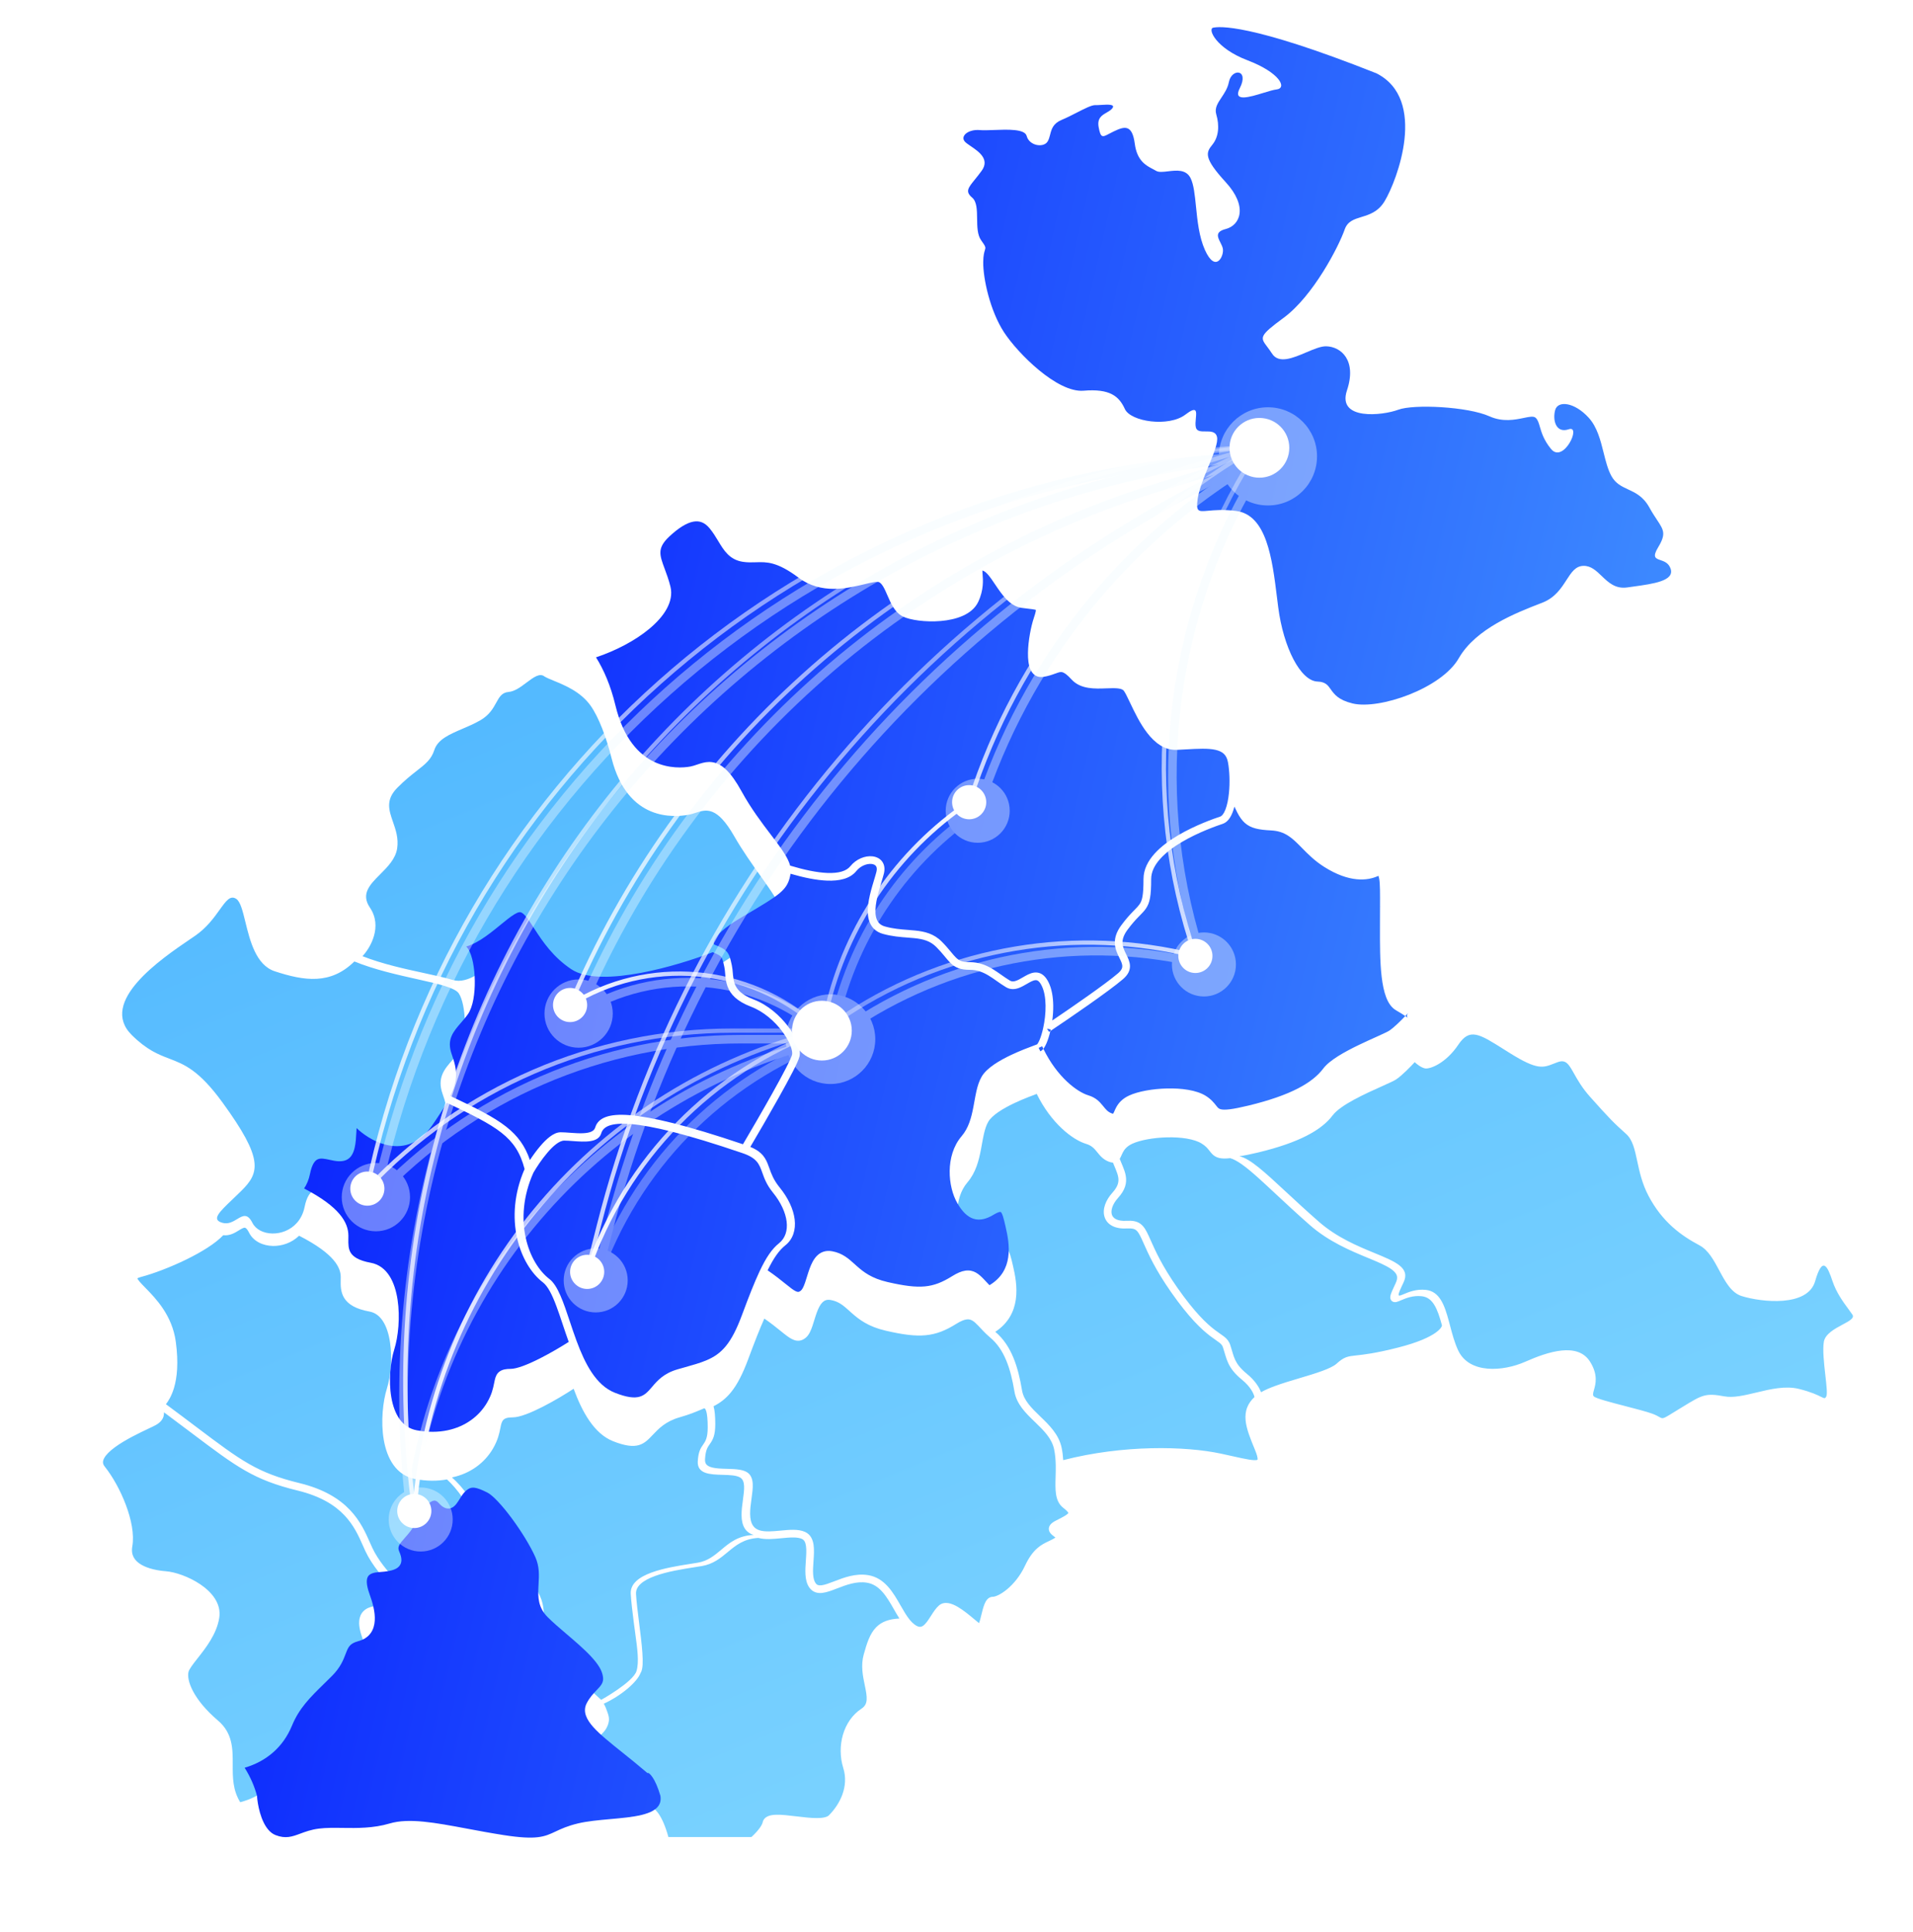 <svg width="743" height="750" viewBox="0 0 743 750" fill="none" xmlns="http://www.w3.org/2000/svg">
<g filter="url(#filter0_d_333_64961)">
<path fill-rule="evenodd" clip-rule="evenodd" d="M123.673 328.393C128.676 335.755 123.833 344.036 120.786 347.256C128.575 350.323 137.454 352.243 144.931 353.859L144.931 353.859L144.96 353.865C148.901 354.718 153.203 355.664 155.908 356.49C161.689 358.256 168.637 352.381 174.302 347.59C177.595 344.806 180.455 342.388 182.4 342.05C184.816 341.63 186.63 344.801 189.123 349.161C192.093 354.353 196.027 361.231 203.088 365.732C213.48 372.357 241.387 364.199 254.537 359.291C252.613 358.218 253.829 353.329 266.145 346.336C281.541 337.595 284.621 335.405 283.442 329.922C282.959 326.763 279.55 321.973 275.321 316.03L275.321 316.03L275.321 316.03L275.32 316.029L275.32 316.029C272.097 311.5 268.397 306.301 265.153 300.643C258.429 288.919 254.306 290.252 250.112 291.609C249.204 291.903 248.293 292.198 247.351 292.362C242.059 293.282 223.776 295.195 217.522 270.351C215.512 262.367 212.558 254.44 209.362 249.962C205.542 244.609 199.48 242.117 195.189 240.352C193.69 239.736 192.407 239.209 191.511 238.679C189.655 237.158 187.215 238.989 184.513 241.017C182.311 242.67 179.934 244.454 177.558 244.66C174.899 244.891 173.94 246.633 172.729 248.834C171.529 251.013 170.083 253.642 166.492 255.702C164.248 256.99 161.864 258.01 159.587 258.985L159.586 258.986C154.541 261.146 150.017 263.083 148.691 267.204C147.514 270.863 145.256 272.627 141.918 275.237C139.8 276.893 137.246 278.889 134.257 281.926C129.672 286.585 131.062 290.591 132.63 295.111C133.694 298.179 134.841 301.484 134.257 305.39C133.649 309.463 130.56 312.555 127.66 315.459C123.68 319.442 120.055 323.071 123.673 328.393ZM468.617 423.478C484.555 419.633 493.248 414.827 497.595 409.06C500.69 404.952 510.4 400.601 516.779 397.743C519.358 396.587 521.392 395.676 522.226 395.122C524.544 393.584 528.022 389.996 529.471 388.394C530.115 389.035 531.789 390.412 533.334 390.797C535.266 391.277 541.545 388.874 546.374 381.665C550.801 375.058 554.416 377.333 563.914 383.309C564.779 383.853 565.692 384.428 566.659 385.03C577.051 391.493 579.291 390.616 583.471 388.98L583.473 388.98L583.476 388.978L583.483 388.976C583.962 388.788 584.466 388.591 585.012 388.394C588.197 387.241 589.299 389.198 591.335 392.814C592.696 395.229 594.474 398.386 597.569 401.851C605.296 410.501 606.745 411.943 611.575 416.269C614.119 418.547 614.921 422.292 615.886 426.801C616.754 430.853 617.754 435.522 620.268 440.299C625.581 450.391 632.825 455.678 640.07 459.523C643.496 461.341 645.625 465.308 647.736 469.24C650.089 473.622 652.417 477.961 656.491 479.227C664.218 481.63 682.088 483.553 684.986 473.46C687.884 463.367 689.816 467.693 691.747 473.46C693.245 477.931 695.904 481.536 697.923 484.274L697.924 484.275C698.509 485.068 699.041 485.788 699.475 486.436C700.37 487.773 698.257 488.903 695.636 490.304C692.601 491.927 688.885 493.915 688.367 497.009C687.846 500.118 688.448 505.459 688.962 510.025C689.402 513.931 689.778 517.27 689.333 518.156C688.85 519.117 688.608 518.997 687.28 518.336C685.952 517.675 683.537 516.474 678.707 515.272C673.445 513.963 667.609 515.364 662.138 516.678C657.565 517.776 653.247 518.812 649.729 518.156C642.441 516.796 641.168 517.574 633.753 522.102C633.306 522.375 632.837 522.661 632.343 522.962C631.383 523.545 630.571 524.047 629.878 524.475C627.076 526.204 626.22 526.732 625.468 526.614C625.137 526.561 624.827 526.384 624.379 526.129L624.379 526.128C623.814 525.806 623.032 525.36 621.717 524.884C619.501 524.082 615.436 523.029 611.344 521.97L611.344 521.97C605.628 520.49 599.862 518.996 599.018 518.156C598.525 517.666 598.758 516.843 599.091 515.668C599.736 513.385 600.757 509.775 597.569 504.699C592.739 497.01 581.148 500.854 572.455 504.699C563.761 508.544 550.721 509.505 546.374 500.374C544.967 497.418 544.066 494.009 543.196 490.717C543.03 490.085 542.864 489.458 542.696 488.839C541.035 482.719 539.157 477.415 533.817 476.824C530.061 476.409 527.026 477.699 525.18 478.483C522.754 479.514 522.381 479.672 525.124 473.941C527.836 468.274 522.173 465.94 513.864 462.516C507.375 459.842 499.271 456.503 492.282 450.391C487.35 446.078 483.1 442.133 479.399 438.697C471.14 431.03 465.619 425.905 461.372 424.913C463.144 424.694 465.477 424.235 468.617 423.478ZM467.436 538.953L467.399 538.861L467.328 538.689C465.658 534.633 464.112 530.879 463.79 527.506C463.623 525.751 463.776 524.036 464.434 522.386C465.006 520.951 465.932 519.637 467.24 518.42C466.951 517.161 465.821 514.523 462.409 511.73C459.538 509.381 458.017 507.348 457.038 505.249C456.558 504.22 456.224 503.209 455.922 502.209C455.824 501.885 455.732 501.569 455.639 501.252C455.438 500.564 455.238 499.879 454.988 499.131C454.734 498.366 454.362 497.906 453.623 497.322C453.244 497.022 452.798 496.712 452.222 496.312L452.123 496.244C451.512 495.82 450.794 495.318 449.973 494.691C446.663 492.159 441.845 487.694 434.826 477.664C428.717 468.937 425.999 462.826 424.219 458.824L424.219 458.824L424.219 458.823L424.218 458.823C423.947 458.212 423.697 457.65 423.46 457.135C422.545 455.147 421.944 454.163 421.24 453.617C420.627 453.142 419.729 452.856 417.763 452.972C413.214 453.24 409.964 451.626 408.988 448.446C408.08 445.489 409.444 441.975 412.076 439.064C413.211 437.809 413.825 436.744 414.133 435.811C414.436 434.892 414.468 434.021 414.318 433.104C414.163 432.159 413.817 431.169 413.345 430.011C413.201 429.657 413.042 429.281 412.876 428.886L412.875 428.885L412.874 428.882C412.675 428.411 412.466 427.915 412.259 427.403C411.74 427.384 411.213 427.25 410.699 427.058C408.47 426.222 407.243 424.702 406.24 423.459L406.239 423.459C406.149 423.347 406.06 423.237 405.973 423.13C404.918 421.841 403.911 420.754 401.857 420.137C396.573 418.552 388.261 412.14 382.661 400.727L382.657 400.728C380.72 401.449 377.421 402.676 374.001 404.291C371.805 405.328 369.617 406.5 367.784 407.758C365.924 409.033 364.556 410.31 363.853 411.516C363.096 412.814 362.578 414.413 362.148 416.282C361.861 417.532 361.629 418.823 361.384 420.185C361.259 420.884 361.13 421.602 360.988 422.342C360.177 426.588 359.007 431.278 355.753 435.074C353.064 438.212 351.888 442.432 351.83 446.664C351.771 450.904 352.838 454.974 354.42 457.686C356.098 460.564 357.596 461.908 358.99 462.357C360.323 462.787 361.965 462.523 364.282 461.132C365.556 460.368 366.714 459.811 367.768 459.63C368.941 459.428 370.025 459.693 370.881 460.549C371.615 461.283 372.058 462.342 372.402 463.424C372.758 464.542 373.083 465.942 373.451 467.537C374.195 470.76 375.256 475.678 374.528 480.635C373.86 485.188 371.684 489.754 366.566 493.102C372.918 498.44 375.452 506.843 376.944 515.795C377.593 519.691 380.519 522.581 384.018 525.954L384.153 526.084C387.467 529.277 391.235 532.908 392.323 538.079C392.671 539.729 392.857 541.354 392.951 542.924C416.287 536.913 440.452 537.452 454.231 540.405C455.814 540.745 457.275 541.071 458.61 541.369L458.626 541.373L458.636 541.375L458.638 541.375C461.261 541.962 463.362 542.431 465.022 542.699C466.744 542.977 467.726 542.988 468.234 542.849C468.337 542.82 468.39 542.794 468.412 542.78C468.423 542.75 468.445 542.674 468.449 542.522C468.465 541.917 468.204 540.818 467.436 538.953ZM468.408 542.79C468.407 542.792 468.406 542.794 468.405 542.795L468.406 542.793L468.408 542.79ZM468.421 542.774C468.424 542.771 468.426 542.769 468.426 542.769C468.427 542.769 468.425 542.77 468.421 542.774ZM233.558 533.088C235.834 530.686 238.499 527.873 243.914 526.314C247.973 525.145 250 524.284 252.577 523.189C252.852 523.073 253.133 522.953 253.423 522.831C253.428 522.828 253.433 522.826 253.438 522.824C253.925 522.635 254.87 523.842 254.87 530.201C254.87 534.344 253.972 535.635 253.036 536.98C252.157 538.244 251.246 539.555 251.012 543.319C250.7 548.353 255.846 548.497 260.691 548.633C263.328 548.707 265.876 548.779 267.406 549.635C269.577 550.851 269.093 554.378 268.55 558.329C268.008 562.274 267.408 566.642 269.335 569.555C270.167 570.813 271.335 571.55 272.71 571.958C266.679 572.237 263.358 575.016 260.187 577.67L260.054 577.781C257.441 579.967 254.906 582.088 251.012 582.742C250.237 582.872 249.388 583.006 248.486 583.148L248.476 583.15L248.465 583.152L248.46 583.152L248.229 583.189C239.02 584.643 224.54 586.929 224.975 594.82C225.139 597.799 225.639 601.794 226.151 605.882L226.151 605.882L226.151 605.883C226.338 607.371 226.537 608.816 226.729 610.211L226.729 610.212L226.729 610.212C227.559 616.231 228.259 621.307 227.221 624.79C225.941 629.081 213.5 636 213.5 636C213.5 636 203.495 626.84 201.111 624.79C198.727 622.741 195.913 619.951 194.116 618.141C190.654 614.652 190.869 610.867 191.106 606.704C191.297 603.33 191.503 599.707 189.776 595.791C185.919 587.046 175.793 572.956 170.972 570.527C168.804 569.435 167.124 568.735 165.668 568.561C166.439 561.159 159.237 552.859 155.54 549.635C162.713 548.143 168.252 543.944 171.454 538.46C173.416 535.1 173.941 532.463 174.328 530.517C174.893 527.681 175.165 526.314 179.169 526.314C184.569 526.314 197.17 518.909 202.795 515.207C206.072 524.102 210.698 532.63 218.097 535.567C227.627 539.35 230.159 536.676 233.558 533.088ZM419.789 420.063C422.755 418.694 427.987 417.715 433.348 417.593C438.751 417.47 443.842 418.23 446.684 419.979C448.336 420.996 449.012 421.865 449.717 422.769C450.03 423.17 450.348 423.578 450.759 424.01C451.437 424.72 452.266 425.305 453.514 425.602C454.63 425.867 456.005 425.884 457.792 425.679C459.048 426.023 460.54 426.81 462.358 428.097C464.28 429.457 466.466 431.304 469.008 433.592C470.908 435.302 473.019 437.272 475.354 439.451L475.355 439.451L475.359 439.455L475.359 439.455L475.36 439.456C479.187 443.026 483.612 447.154 488.682 451.611C496.066 458.101 504.638 461.648 511.298 464.404C512.228 464.789 513.122 465.158 513.969 465.519C517.524 467.029 520.084 468.296 521.499 469.704C522.167 470.368 522.499 470.991 522.603 471.618C522.708 472.251 522.61 473.072 522.081 474.183C521.46 475.489 520.981 476.525 520.644 477.33C520.325 478.092 520.071 478.787 519.995 479.35C519.959 479.619 519.926 480.093 520.152 480.571C520.439 481.18 520.983 481.481 521.486 481.559C521.892 481.623 522.262 481.545 522.484 481.488C522.734 481.424 522.99 481.331 523.226 481.238C523.497 481.132 523.791 481.007 524.108 480.873C526.02 480.062 528.758 478.902 532.198 479.284C534.373 479.526 535.868 480.694 537.077 482.651C538.329 484.677 539.193 487.425 540.049 490.595L540.049 490.597C540.05 490.621 540.061 490.842 539.792 491.292C539.478 491.817 538.836 492.551 537.632 493.414C535.221 495.144 530.784 497.238 523.059 499.202C514.176 501.461 509.643 501.951 506.854 502.252L506.695 502.269C505.157 502.435 503.928 502.568 502.772 503.007C501.535 503.478 500.475 504.255 499.095 505.497C498.109 506.385 496.206 507.314 493.565 508.285C490.977 509.237 487.898 510.155 484.713 511.104L484.684 511.113L484.684 511.113C481.428 512.084 478.066 513.086 475.139 514.164C473.169 514.89 471.311 515.679 469.781 516.561C469.031 514.552 467.385 511.953 464.295 509.424C461.705 507.305 460.495 505.613 459.737 503.988C459.347 503.154 459.061 502.304 458.773 501.349C458.691 501.076 458.607 500.789 458.52 500.492L458.516 500.478L458.516 500.477C458.308 499.765 458.081 498.99 457.814 498.188C457.324 496.719 456.517 495.813 455.471 494.985C455.015 494.624 454.494 494.263 453.949 493.885L453.948 493.884L453.948 493.884L453.82 493.796C453.215 493.376 452.545 492.907 451.782 492.324C448.762 490.014 444.147 485.789 437.265 475.956C431.326 467.47 428.709 461.588 426.937 457.607L426.937 457.606C426.663 456.989 426.408 456.418 426.165 455.89C425.28 453.967 424.423 452.314 423.063 451.261C421.613 450.138 419.842 449.865 417.588 449.998C413.697 450.226 412.231 448.861 411.835 447.571C411.371 446.059 411.979 443.614 414.285 441.063C415.62 439.586 416.492 438.169 416.962 436.743C417.436 435.303 417.473 433.94 417.257 432.622C417.046 431.333 416.592 430.088 416.103 428.887C415.931 428.463 415.756 428.05 415.582 427.638L415.582 427.637C415.349 427.085 415.116 426.534 414.887 425.955C415.082 425.652 415.227 425.348 415.342 425.1C415.435 424.899 415.517 424.711 415.597 424.528L415.599 424.524L415.599 424.523C415.766 424.143 415.923 423.783 416.146 423.369C416.737 422.272 417.678 421.037 419.789 420.063ZM521.702 478.611C521.702 478.611 521.707 478.61 521.717 478.609C521.706 478.611 521.702 478.612 521.702 478.611ZM522.948 479.745C522.947 479.767 522.944 479.77 522.947 479.748L522.948 479.745ZM249.972 584.465L249.969 584.465L249.964 584.466L249.962 584.466L249.957 584.467L249.951 584.468L249.944 584.469C245.176 585.217 239.174 586.164 234.42 587.9C232.041 588.769 230.102 589.792 228.804 590.989C227.546 592.151 226.943 593.416 227.025 594.908C227.191 597.89 227.698 601.913 228.227 606.111L228.231 606.143C228.738 610.162 229.263 614.327 229.496 617.735C229.613 619.442 229.659 621.005 229.586 622.29C229.549 622.933 229.48 623.538 229.364 624.074C229.252 624.593 229.075 625.145 228.763 625.612C227.5 629 221.487 634.279 214.5 637.5C215.075 638.389 215.553 639.74 215.901 640.722L215.944 640.842L216 641C216.714 643 216.672 644.273 216 646C215.414 647.505 214.62 648.333 213.647 649.347L213.5 649.5C213.412 649.593 213.32 649.688 213.225 649.787C212.022 651.039 210.372 652.755 209.5 654.5C208.817 655.866 209.554 658.26 212 661C213.47 662.646 215.733 664.28 218.358 666.175C219.991 667.355 221.765 668.635 223.575 670.083L223.582 670.089L223.583 670.089L223.583 670.09C226.384 672.33 229.467 674.796 232.663 677.525C233.176 677.673 233.661 677.964 234.092 678.311C234.716 678.815 235.363 679.544 236.009 680.529C237.198 682.337 238.458 685.115 239.599 689.253H271.857C273.105 688.109 274.119 687.005 274.862 686.025C275.715 684.9 276.112 684.065 276.208 683.586C276.455 682.352 277.315 681.593 278.277 681.179C279.184 680.788 280.285 680.647 281.391 680.611C283.589 680.541 286.41 680.882 289.173 681.216L289.173 681.216H289.173H289.174L289.269 681.227C292.109 681.571 294.928 681.909 297.31 681.899C298.496 681.894 299.509 681.802 300.32 681.606C301.14 681.408 301.644 681.13 301.936 680.838C306.205 676.569 309.775 669.673 307.526 662.473C304.89 654.038 307.456 644.103 314.585 639.43C315.974 638.519 316.485 637.415 316.596 636.002C316.717 634.445 316.346 632.601 315.867 630.298L315.842 630.176C315.141 626.805 314.279 622.664 315.456 618.428C316.676 614.033 317.849 610.279 320.324 607.784C322.428 605.662 325.288 604.602 329.326 604.418C328.591 603.276 327.902 602.071 327.228 600.894L327.19 600.827C325.764 598.335 324.389 595.944 322.691 594.049C321.024 592.188 319.119 590.892 316.659 590.503C312.643 589.869 308.766 591.33 305.102 592.742L304.969 592.793C303.077 593.523 301.129 594.274 299.41 594.47C298.499 594.574 297.553 594.538 296.648 594.206C295.72 593.865 294.939 593.25 294.322 592.369C293.306 590.917 292.948 589.116 292.84 587.369C292.731 585.63 292.862 583.741 292.983 581.995L292.986 581.941C293.14 579.723 293.267 577.769 293.032 576.202C292.802 574.672 292.288 573.885 291.45 573.504C290.616 573.125 289.499 572.955 288.087 572.946C286.682 572.937 285.132 573.084 283.464 573.244L283.288 573.261C280.464 573.532 277.223 573.844 274.523 573.125C268.904 573.447 265.846 575.965 262.61 578.652L262.525 578.723C259.879 580.92 257 583.311 252.593 584.046C251.796 584.178 250.926 584.315 250.012 584.459L250.004 584.46L250 584.46L249.998 584.461L249.987 584.462L249.983 584.463L249.982 584.463L249.981 584.463L249.978 584.464L249.972 584.465ZM293.036 495.322C294.253 494.279 294.977 492.499 295.532 490.88C295.779 490.159 296.016 489.391 296.25 488.633L296.379 488.216C296.658 487.313 296.939 486.426 297.25 485.581C297.886 483.856 298.584 482.493 299.459 481.642C300.241 480.881 301.212 480.476 302.715 480.758C305.839 481.344 307.596 482.922 309.969 485.053L309.97 485.054C310.243 485.299 310.523 485.55 310.814 485.809C313.656 488.328 317.225 491.098 324.004 492.663C330.492 494.161 335.277 494.828 339.496 494.433C343.77 494.032 347.344 492.553 351.441 489.992C353.162 488.917 354.408 488.441 355.351 488.304C356.238 488.175 356.92 488.336 357.581 488.702C358.3 489.101 359.019 489.755 359.921 490.696C360.18 490.966 360.458 491.264 360.752 491.58L360.752 491.581C361.426 492.304 362.189 493.123 363.025 493.927C363.508 494.392 364.028 494.865 364.593 495.335C370.107 499.931 372.525 507.392 374.007 516.285C374.833 521.241 378.496 524.77 381.781 527.935L381.952 528.1C385.433 531.455 388.527 534.499 389.41 538.693C389.847 540.772 390.008 542.845 390.046 544.87C390.076 546.435 390.032 547.953 389.989 549.428L389.986 549.524V549.525V549.525V549.525V549.525V549.526V549.526V549.526C389.918 551.851 389.851 554.144 390.153 556.115C390.465 558.148 391.202 560.066 392.932 561.412C394.029 562.266 394.595 562.847 394.843 563.241C394.911 563.35 394.939 563.418 394.949 563.451C394.868 563.603 394.567 563.939 393.686 564.489C392.848 565.012 391.701 565.602 390.201 566.352C389.32 566.793 388.603 567.262 388.111 567.803C387.582 568.384 387.244 569.137 387.384 569.995C387.506 570.75 387.961 571.3 388.295 571.639C388.63 571.978 389.033 572.286 389.339 572.52L389.374 572.547C389.597 572.718 389.776 572.855 389.924 572.982C389.155 573.519 388.344 573.904 387.382 574.357L387.341 574.376C385.989 575.011 384.413 575.752 382.815 577.176C381.196 578.618 379.626 580.691 378.1 583.934C376.212 587.947 373.621 591.003 371.171 593.045C369.946 594.066 368.774 594.818 367.765 595.309C366.727 595.814 365.97 595.989 365.546 595.989C364.605 595.989 363.902 596.483 363.434 597.011C362.981 597.521 362.65 598.166 362.393 598.786C361.889 600.007 361.509 601.564 361.177 602.922L361.16 602.993C360.829 604.345 360.551 605.463 360.247 606.204C359.777 605.845 359.152 605.323 358.369 604.668L358.321 604.627C356.559 603.151 354.208 601.181 351.942 599.87C350.801 599.21 349.576 598.654 348.38 598.449C347.154 598.24 345.817 598.385 344.718 599.327C343.516 600.358 342.516 601.925 341.659 603.268L341.587 603.381C341.039 604.238 340.53 605.033 339.998 605.726C339.464 606.422 338.969 606.932 338.489 607.252C338.035 607.555 337.621 607.674 337.182 607.641C336.718 607.606 336.06 607.389 335.162 606.715C334.549 606.256 333.962 605.672 333.384 604.972C332.121 603.443 331.004 601.499 329.776 599.353L329.736 599.283C328.354 596.868 326.838 594.218 324.91 592.067C322.934 589.86 320.452 588.091 317.124 587.566C312.254 586.797 307.686 588.558 304.161 589.917L304.031 589.968C301.968 590.763 300.369 591.367 299.072 591.516C298.455 591.586 298.009 591.537 297.675 591.415C297.364 591.3 297.059 591.09 296.763 590.666C296.21 589.876 295.909 588.725 295.813 587.19C295.718 585.664 295.834 583.96 295.959 582.152L295.966 582.046C296.11 579.958 296.267 577.69 295.978 575.766C295.679 573.772 294.841 571.779 292.683 570.797C291.29 570.164 289.685 569.982 288.106 569.972C286.535 569.962 284.843 570.124 283.224 570.279L283.224 570.279L283.224 570.279L283.18 570.284C280.041 570.585 277.247 570.831 275.111 570.201C273.96 569.862 273.08 569.287 272.454 568.348C271.69 567.202 271.368 565.674 271.347 563.811C271.325 561.948 271.601 559.936 271.883 557.895L271.896 557.801L271.896 557.801C272.165 555.86 272.446 553.83 272.353 552.124C272.259 550.398 271.753 548.513 269.952 547.512C268.501 546.706 266.533 546.488 264.718 546.388C263.87 546.341 263.064 546.32 262.273 546.299H262.273L262.272 546.298H262.272H262.271H262.271H262.271H262.271C261.189 546.269 260.137 546.241 259.051 546.151C257.221 545.998 255.837 545.689 254.958 545.12C254.55 544.856 254.271 544.548 254.092 544.173C253.909 543.791 253.785 543.247 253.835 542.452C253.952 540.579 254.239 539.425 254.561 538.621C254.866 537.859 255.223 537.349 255.666 536.715L255.742 536.608C256.228 535.912 256.782 535.091 257.185 533.855C257.583 532.639 257.81 531.104 257.81 528.951C257.81 525.658 257.567 523.564 257.206 522.272C257.194 522.229 257.182 522.187 257.17 522.145L257.154 522.094C257.145 522.064 257.136 522.034 257.126 522.004C259.677 520.723 261.885 519.06 263.909 516.579C266.34 513.599 268.449 509.507 270.625 503.648C273.06 497.092 275.057 491.987 276.861 487.961C279.42 489.719 281.358 491.287 283.003 492.616L283.004 492.617C283.973 493.4 284.84 494.101 285.671 494.71C286.831 495.56 288.02 496.296 289.269 496.506C290.67 496.742 291.909 496.289 293.036 495.322ZM43.5 526C43.627 525.597 43.657 525.113 43.684 524.695C43.691 524.58 43.698 524.471 43.706 524.369C47.728 527.35 51.258 530.011 54.426 532.399L54.505 532.458C63.205 539.016 69.236 543.561 75.187 546.963C81.203 550.402 87.113 552.661 95.603 554.732C104.621 556.932 110.124 560.5 113.766 564.33C117.431 568.183 119.302 572.386 120.948 576.104L120.951 576.111L120.952 576.114L120.953 576.115C121.276 576.845 121.594 577.563 121.913 578.247C124.545 583.889 129.313 589.232 131.955 591.789C131.644 592.964 131.715 594.225 132.328 595.603C132.795 596.654 132.937 597.313 132.929 597.712C132.923 598.003 132.847 598.138 132.65 598.291C132.364 598.513 131.796 598.767 130.736 598.985C129.702 599.198 128.353 599.348 126.632 599.47C124.733 599.606 123.174 600.057 121.983 600.878C120.757 601.724 120.035 602.884 119.708 604.195C119.09 606.665 119.878 609.663 120.87 612.39C121.852 615.091 122.749 618.322 122.583 621.039C122.501 622.373 122.168 623.488 121.549 624.35C120.945 625.19 119.984 625.912 118.41 626.332C116.134 626.939 114.613 627.85 113.527 629.127C112.519 630.313 111.984 631.72 111.488 633.024L111.447 633.131C110.623 635.295 109.685 637.755 106.818 640.622C105.798 641.643 104.809 642.61 103.848 643.551L103.77 643.627L103.769 643.628C103.083 644.299 102.411 644.956 101.755 645.608C97.156 650.168 93.301 654.428 90.607 660.972C87.461 668.614 81.308 673.675 73.292 675.737C70.39 671.033 70.373 666.156 70.386 661.108L70.386 660.924C70.401 655.115 70.417 648.92 64.649 644.017C59.799 639.893 56.705 635.94 54.949 632.602C53.167 629.216 52.844 626.632 53.214 625.153C53.332 624.682 53.683 623.999 54.337 623.044C54.975 622.115 55.8 621.066 56.75 619.86L56.845 619.741C59.925 615.831 64.164 610.452 65.156 604.168C66.042 598.557 62.167 594.1 57.817 591.156C53.412 588.176 47.955 586.334 44.436 586.063C41.292 585.822 37.585 585.101 34.895 583.531C33.567 582.756 32.557 581.816 31.946 580.692C31.348 579.591 31.071 578.2 31.391 576.386C32.205 571.771 30.977 565.88 28.898 560.335C26.803 554.748 23.752 549.267 20.661 545.402C20.201 544.827 20.029 544.314 20.004 543.851C19.979 543.373 20.105 542.824 20.443 542.184C21.142 540.859 22.611 539.407 24.629 537.922C28.631 534.978 34.14 532.365 37.679 530.69L37.761 530.651L37.762 530.65C38.974 530.077 40.006 529.588 40.593 529.253C42.179 528.346 43.102 527.267 43.5 526ZM112.329 472.856L112.331 472.725C112.336 472.42 112.34 472.129 112.34 471.845C112.34 468.356 110.175 462.943 96.167 455.795C93.283 458.577 89.482 459.833 85.983 459.762C82.185 459.684 78.44 458.014 76.751 454.635C75.812 452.757 75.204 452.682 75.048 452.675C74.885 452.667 74.63 452.711 74.214 452.9C73.792 453.092 73.336 453.368 72.753 453.724L72.628 453.801C71.233 454.656 69.21 455.895 66.713 455.591C63.619 458.865 58.134 462.192 52.425 464.99C46.273 468.003 39.601 470.525 34.772 471.796C33.92 472.02 33.514 472.231 33.343 472.353C33.439 472.602 33.698 473.016 34.247 473.659C34.806 474.314 35.54 475.066 36.427 475.974L36.482 476.031C40.475 480.119 46.891 486.686 48.281 496.971C49.397 505.231 48.757 510.942 47.583 514.88C46.629 518.08 45.339 520.052 44.45 521.212C48.914 524.512 52.785 527.429 56.219 530.018C65.014 536.647 70.896 541.077 76.666 544.375C82.389 547.647 88.027 549.816 96.309 551.837C105.811 554.155 111.842 557.982 115.925 562.275C119.966 566.524 122.012 571.146 123.649 574.844L123.672 574.897C123.999 575.636 124.307 576.33 124.613 576.986C126.847 581.776 130.848 586.448 133.405 589.031C133.895 588.382 134.446 587.76 134.978 587.16L135.065 587.062C136.385 585.573 137.767 584.005 138.811 581.916C140.309 578.919 142.273 575.595 144.48 573.595C145.586 572.593 146.917 571.771 148.42 571.669C150.013 571.56 151.458 572.277 152.676 573.647C153.311 574.362 153.735 574.629 153.963 574.717C154.113 574.775 154.154 574.756 154.222 574.721C154.369 574.647 154.609 574.451 154.955 574.005C155.293 573.57 155.634 573.028 156.044 572.374L156.083 572.312C156.705 571.32 157.474 570.093 158.453 569.114C159.366 568.201 160.311 567.506 161.359 567.084C161.911 566.862 162.468 566.726 163.034 566.664C162.934 563.747 161.604 560.614 159.729 557.69C157.788 554.663 155.384 552.048 153.602 550.417C149.86 551.091 145.75 551.092 141.361 550.28C133.716 548.863 130.27 542.067 129.056 535.04C127.834 527.961 128.727 520.023 130.283 515.095C131.703 510.598 132.431 503.38 131.472 497.085C130.993 493.942 130.11 491.139 128.772 489.041C127.452 486.973 125.728 485.635 123.493 485.229C118.254 484.276 115.268 482.485 113.717 480.019C112.247 477.68 112.292 475.029 112.326 473L112.329 472.856ZM117.629 349.307C108.455 358.36 98.315 356.93 86.727 353.119C79.416 350.714 77.102 341.29 75.298 333.943C74.244 329.647 73.363 326.062 71.76 325.007C69.44 323.48 67.808 325.757 65.321 329.225C63.15 332.254 60.327 336.192 55.826 339.301C55.213 339.725 54.521 340.195 53.767 340.707C42.661 348.255 18.09 364.956 31.202 377.895C37.116 383.731 41.479 385.403 45.748 387.037C51.585 389.273 57.245 391.441 66.448 404.102C82.382 426.02 80.933 431.261 73.691 438.408C72.52 439.564 71.4 440.632 70.366 441.617C65.009 446.725 61.996 449.598 66.448 450.796C68.689 451.399 70.499 450.307 72.098 449.343C74.289 448.021 76.082 446.939 78.036 450.796C80.69 456.034 90.189 456.572 95.317 450.796C96.72 449.216 97.796 447.162 98.315 444.602C99.939 436.592 103.745 437.416 107.533 438.235C109.378 438.634 111.219 439.032 112.8 438.408C115.383 437.388 115.617 432.824 115.794 429.382C115.947 426.39 116.057 424.247 117.629 426.02C121.008 429.831 135.01 439.837 144.667 426.02C147.39 422.124 149.383 419.061 150.777 416.49C154.327 409.942 153.99 406.583 151.909 400.766C149.655 394.463 152.664 391.045 155.702 387.593C156.568 386.609 157.437 385.623 158.186 384.566C161.566 379.801 161.083 365.984 158.186 361.695C157.457 360.615 155.563 359.716 152.875 358.869C150.155 358.012 146.621 357.208 142.658 356.323L141.86 356.145L141.859 356.145L141.859 356.145C134.355 354.471 125.445 352.483 117.629 349.307Z" fill="url(#paint0_linear_333_64961)"/>
</g>
<g filter="url(#filter1_di_333_64961)">
<path fill-rule="evenodd" clip-rule="evenodd" d="M514.596 20.461C465.027 0.818 453.348 2.311 451.178 2.757C449.008 3.202 452.119 10.695 464.56 15.427C477 20.158 480.107 26.241 475.743 26.741C474.577 26.875 472.746 27.435 470.762 28.043C465.324 29.708 458.735 31.726 461.516 26.273C465.311 18.83 458.381 18.389 457.293 23.864C456.815 26.273 455.56 28.153 454.414 29.87C452.956 32.055 451.674 33.976 452.388 36.391C453.663 40.703 453.376 45.11 450.889 48.162C448.403 51.213 447.346 53.237 456.069 62.741C464.791 72.245 461.69 79.488 456.049 80.928C451.885 81.992 452.907 84.021 453.986 86.162C454.368 86.921 454.758 87.695 454.926 88.444C455.566 91.305 452.139 98.333 447.978 89.023C445.7 83.927 445.071 77.698 444.517 72.205C444.058 67.661 443.65 63.62 442.402 61.141C440.659 57.679 436.891 58.13 433.657 58.518C431.775 58.743 430.073 58.947 429.056 58.346C428.67 58.118 428.25 57.898 427.809 57.667C425.092 56.246 421.608 54.423 420.743 47.798C419.737 40.099 416.656 41.069 412.537 43.044C411.888 43.355 411.322 43.654 410.825 43.916C408.169 45.315 407.495 45.671 406.71 41.36C406.074 37.863 407.962 36.776 409.78 35.728C410.622 35.243 411.45 34.766 412.004 34.062C413.318 32.395 410.24 32.582 407.656 32.739C406.795 32.791 405.989 32.84 405.419 32.816C404.013 32.756 401.233 34.181 398.159 35.756C396.248 36.735 394.223 37.773 392.344 38.548C388.985 39.934 388.404 42.182 387.864 44.273C387.616 45.233 387.376 46.16 386.88 46.955C385.304 49.48 379.763 48.641 378.749 44.783C378.022 42.016 371.339 42.272 365.958 42.479C363.838 42.56 361.921 42.634 360.649 42.512C356.152 42.08 352.861 44.788 354.715 46.949C355.164 47.472 356.03 48.061 357.025 48.738C360.141 50.858 364.515 53.834 361.272 58.309C360.307 59.641 359.408 60.75 358.636 61.702C355.986 64.971 354.825 66.402 357.575 68.724C359.417 70.279 359.46 73.526 359.504 76.889C359.545 80.008 359.587 83.227 361.068 85.287C362.92 87.863 362.868 88.029 362.515 89.17C362.281 89.926 361.914 91.11 361.881 93.704C361.796 100.215 364.579 112.745 369.93 120.965C375.282 129.184 390.628 144.557 400.855 143.7C411.081 142.844 414.632 145.842 416.887 150.801C419.143 155.759 433.941 157.917 440.395 152.979C444.929 149.509 444.725 151.666 444.462 154.437C444.351 155.61 444.229 156.893 444.453 157.906C444.811 159.529 446.481 159.521 448.234 159.513C450.157 159.505 452.18 159.496 452.676 161.639C453.175 163.792 451.379 168.161 449.404 172.97C447.618 177.314 445.686 182.017 445.164 185.769C444.473 190.736 445.34 190.658 449.313 190.3C451.664 190.088 455.102 189.778 459.949 190.358C472.004 191.801 474.126 208.993 475.986 224.058C476.138 225.286 476.288 226.499 476.441 227.689C478.476 243.478 485.126 256.401 491.729 256.627C494.796 256.732 495.717 258.032 496.86 259.646C498.178 261.507 499.792 263.786 505.335 265.129C515.682 267.636 539.824 259.349 546.579 247.572C553.21 236.011 568.862 229.945 578.502 226.21L579.033 226.004C583.969 224.089 586.365 220.375 588.405 217.212C590.327 214.233 591.934 211.742 595.052 211.704C597.95 211.67 599.976 213.615 602.098 215.65C604.683 218.132 607.409 220.748 612.024 220.08C612.798 219.968 613.587 219.859 614.382 219.749C622.207 218.669 630.485 217.527 628.851 212.787C628.081 210.554 626.331 209.958 624.906 209.472C622.998 208.821 621.67 208.369 624.042 204.456C627.177 199.285 626.175 197.774 623.561 193.831C622.719 192.562 621.71 191.041 620.619 189.065C618.238 184.755 615.188 183.337 612.337 182.013C609.82 180.843 607.458 179.745 605.848 176.792C604.458 174.243 603.661 171.053 602.836 167.756C601.623 162.908 600.352 157.827 597.056 154.202C591.517 148.11 585.042 147.406 584.013 151.231C582.985 155.056 584.243 160.389 589.319 158.669C594.394 156.95 587.218 172.202 582.397 166.302C579.566 162.838 578.714 159.902 578.073 157.698C577.623 156.147 577.278 154.958 576.423 154.201C575.616 153.486 574.002 153.82 571.832 154.27C568.432 154.974 563.668 155.961 558.503 153.643C550.04 149.846 529.035 148.848 523.049 151.093C517.063 153.338 499.218 155.363 503.149 143.601C507.08 131.839 500.806 126.576 495.071 126.454C493.006 126.41 490.228 127.59 487.33 128.82C482.184 131.006 476.658 133.353 474.058 129.298C473.378 128.237 472.73 127.379 472.176 126.645C469.419 122.994 468.991 122.428 478.568 115.385C490.069 106.925 499.989 87.666 502.267 81.1C503.374 77.909 505.92 77.13 508.803 76.247C511.853 75.314 515.28 74.265 517.777 70.124C522.634 62.068 534.571 30.536 514.596 20.461ZM239.957 200.313C243.619 196.895 246.713 195.022 249.269 194.543C250.513 194.31 251.619 194.408 252.632 194.812C253.653 195.219 254.668 195.974 255.661 197.188C256.963 198.78 257.96 200.424 258.945 202.052L259.047 202.22C261.165 205.725 263.349 209.338 268.503 210.131C270.345 210.415 271.994 210.362 273.52 210.312L273.566 210.311C275.718 210.241 277.713 210.183 280.226 210.884C282.749 211.589 285.892 213.092 290.178 216.306C298.929 222.871 309.133 220.423 315.538 218.887L315.695 218.849C317.192 218.49 318.44 218.192 319.468 218.035C320.552 217.869 321.1 217.913 321.33 217.999C321.827 218.185 322.36 218.668 322.959 219.633C323.553 220.59 324.082 221.801 324.686 223.195L324.708 223.246L324.708 223.246C325.334 224.688 326.034 226.304 326.92 227.72C327.818 229.159 328.987 230.528 330.62 231.344C332.086 232.077 334.362 232.631 336.904 232.949C339.484 233.271 342.475 233.368 345.441 233.11C348.398 232.853 351.398 232.237 353.957 231.092C356.515 229.948 358.746 228.219 359.941 225.68C362.125 221.037 361.813 217.195 361.622 214.847L361.621 214.83C361.576 214.277 361.544 213.873 361.542 213.548L361.587 213.557C361.635 213.566 361.688 213.577 361.745 213.589C362.232 213.698 362.894 214.143 363.78 215.163C364.637 216.152 365.512 217.447 366.501 218.916L366.537 218.969C367.766 220.794 369.153 222.854 370.745 224.524C372.353 226.21 374.321 227.663 376.752 228.011C377.828 228.164 378.762 228.271 379.552 228.362L379.557 228.362C380.701 228.493 381.449 228.581 381.975 228.709C382.153 228.752 382.266 228.792 382.334 228.82C382.336 228.907 382.328 229.059 382.286 229.303C382.183 229.901 381.931 230.752 381.508 232.024C380.471 235.132 379.323 240.747 379.259 245.51C379.227 247.865 379.455 250.21 380.234 251.956C380.632 252.849 381.217 253.682 382.081 254.238C382.973 254.811 384.017 254.995 385.133 254.823C387.169 254.51 388.662 253.965 389.813 253.544L389.83 253.538C391.301 253.001 391.901 252.827 392.565 252.982C393.267 253.147 394.315 253.768 396.221 255.847C398.032 257.824 400.391 258.698 402.749 259.073C405.057 259.44 407.51 259.348 409.643 259.268H409.643L409.712 259.266C411.522 259.198 413.058 259.145 414.306 259.303C415.567 259.463 416.18 259.801 416.483 260.204C417.079 260.999 417.854 262.613 418.923 264.867L418.952 264.927C420.585 268.369 422.754 272.94 425.594 276.603C428.432 280.266 432.21 283.367 437.105 283.144C438.306 283.09 439.482 283.023 440.618 282.959L440.622 282.959C445.346 282.692 449.231 282.485 452.115 283.145C453.517 283.465 454.565 283.969 455.323 284.681C456.067 285.379 456.638 286.378 456.922 287.889C457.561 291.296 457.728 295.813 457.321 299.881C457.07 302.387 456.608 304.642 455.951 306.328C455.26 308.102 454.509 308.855 453.943 309.044C451.687 309.796 444.365 312.319 437.585 316.312C434.196 318.308 430.872 320.711 428.378 323.501C425.884 326.292 424.129 329.579 424.129 333.3C424.129 339.773 423.603 341.68 422.542 343.176C422.067 343.846 421.481 344.444 420.639 345.303L420.639 345.303L420.638 345.304C420.423 345.524 420.191 345.761 419.94 346.021C418.745 347.255 417.271 348.859 415.482 351.286C413.58 353.868 412.91 356.182 413.006 358.327C413.098 360.412 413.915 362.164 414.599 363.563L414.708 363.786C415.389 365.178 415.84 366.099 415.893 366.992C415.935 367.715 415.712 368.632 414.223 369.909C409.394 374.048 396.616 382.883 388.704 388.219C388.959 386.314 389.099 384.316 389.07 382.354C389.022 379.162 388.524 375.938 387.232 373.353C386.125 371.14 384.699 369.832 382.852 369.608C381.18 369.404 379.585 370.175 378.355 370.852C377.934 371.083 377.544 371.31 377.174 371.525L377.173 371.525C376.314 372.025 375.558 372.464 374.76 372.766C373.72 373.159 372.97 373.163 372.268 372.742C371.08 372.029 369.975 371.253 368.844 370.458L368.8 370.427C367.698 369.651 366.564 368.853 365.374 368.146C362.926 366.69 360.18 365.578 356.607 365.578C355.102 365.578 354.08 365.403 353.304 365.118C352.547 364.84 351.941 364.427 351.307 363.819C350.707 363.244 350.124 362.54 349.36 361.617L349.36 361.616L349.096 361.298C348.218 360.239 347.159 358.987 345.745 357.572C342.653 354.48 339.134 353.681 335.476 353.296C334.51 353.194 333.545 353.12 332.57 353.045L332.569 353.045H332.568C329.79 352.833 326.93 352.614 323.741 351.728C321.968 351.235 321.027 350.239 320.52 348.925C319.975 347.515 319.899 345.646 320.166 343.476C320.431 341.33 321.01 339.046 321.632 336.886C321.861 336.09 322.102 335.293 322.334 334.528L322.334 334.527C322.711 333.281 323.063 332.118 323.298 331.178C323.748 329.377 323.536 327.74 322.609 326.485C321.699 325.255 320.289 324.647 318.853 324.487C316.017 324.17 312.552 325.509 310.27 328.325C308.746 330.206 305.779 331.106 301.367 330.94C297.243 330.785 292.235 329.71 286.887 328.096C286.483 326.566 285.661 324.977 284.641 323.354C283.395 321.369 281.749 319.174 279.936 316.786C279.754 316.546 279.57 316.304 279.383 316.059L279.369 316.04C275.833 311.389 271.663 305.903 268.05 299.313C263.802 291.566 260.27 288.491 256.666 287.942C254.898 287.673 253.3 288.051 251.918 288.482C251.458 288.625 251.036 288.768 250.636 288.903L250.636 288.904C249.749 289.204 248.967 289.469 248.107 289.625C245.543 290.092 239.815 290.554 234 287.762C228.262 285.007 222.18 278.96 219.04 265.913C217.153 258.076 214.466 251.991 211.489 247.224C219.169 244.661 226.63 240.749 232.072 236.25C235.015 233.818 237.428 231.164 238.944 228.401C240.466 225.625 241.121 222.662 240.386 219.719C239.725 217.077 238.896 214.848 238.184 212.933L238.176 212.912C237.115 210.061 236.415 208.109 236.504 206.26C236.586 204.56 237.367 202.731 239.957 200.313ZM386.638 391.4L386.638 391.401L387.463 392.64L387.807 392.411L387.959 392.309C387.533 394.129 387.015 395.766 386.461 397.052C386.156 397.76 385.822 398.403 385.463 398.92C385.395 399.016 385.321 399.117 385.24 399.219C385.082 398.894 384.926 398.563 384.773 398.228L383.504 398.81C383.475 398.825 383.447 398.838 383.419 398.849L383.422 398.855C383.63 399.31 383.843 399.757 384.059 400.195C384.556 399.972 384.945 399.59 385.24 399.219C390.571 410.209 398.387 415.987 402.713 417.285C405.624 418.159 407.099 419.803 408.279 421.245L408.393 421.384L408.501 421.517C409.555 422.811 410.302 423.728 411.745 424.269C412.056 424.386 412.239 424.418 412.329 424.425C412.307 424.455 412.295 424.467 412.293 424.469C412.297 424.466 412.302 424.462 412.307 424.459C412.311 424.457 412.315 424.454 412.32 424.452C412.323 424.45 412.327 424.448 412.33 424.446C412.34 424.442 412.351 424.437 412.363 424.433C412.379 424.428 412.39 424.426 412.39 424.426L412.385 424.427L412.376 424.427C412.365 424.427 412.349 424.427 412.329 424.425C412.377 424.359 412.477 424.202 412.638 423.853C412.667 423.791 412.697 423.722 412.73 423.648C412.758 423.586 412.787 423.52 412.817 423.45C413.002 423.029 413.242 422.483 413.525 421.958C414.367 420.393 415.75 418.648 418.542 417.359C422.029 415.749 427.72 414.742 433.282 414.616C438.802 414.49 444.634 415.22 448.246 417.443C450.397 418.767 451.573 420.274 452.331 421.245C452.559 421.536 452.749 421.779 452.916 421.955C453.269 422.325 453.61 422.564 454.204 422.705C454.871 422.863 455.921 422.912 457.707 422.69C459.446 422.473 461.782 422.014 464.988 421.237C481.292 417.284 489.792 412.42 493.936 406.894C495.224 405.176 497.374 403.536 499.759 402.041C502.177 400.524 504.979 399.069 507.699 397.756C510.009 396.64 512.287 395.614 514.241 394.734L514.806 394.48L515.25 394.279C517.477 393.273 519.006 392.558 519.622 392.147C521.435 390.938 524.093 388.313 525.815 386.491C526.066 386.663 526.267 386.806 526.424 386.926C526.612 387.069 526.702 387.15 526.735 387.179L526.746 387.189C526.748 387.191 526.749 387.192 526.749 387.191L526.739 387.178L526.728 387.163L526.718 387.148C526.693 387.114 526.622 387.011 526.566 386.853C526.513 386.705 526.42 386.36 526.555 385.942C526.617 385.752 526.709 385.593 526.817 385.464C526.833 385.444 526.849 385.425 526.866 385.407L526.835 385.386L526.788 385.438C526.521 385.736 526.19 386.094 525.815 386.491C525.09 385.997 523.942 385.273 522.18 384.245C520.37 383.189 519.171 381.287 518.343 379.098C517.507 376.886 516.976 374.183 516.63 371.249C515.941 365.4 515.958 358.318 515.975 351.743L515.975 351.682C515.977 350.674 515.98 349.677 515.98 348.695C515.98 347.036 515.987 345.497 515.993 344.078H517.483L515.993 344.071V344.07V344.064V344.057C516.018 338.732 516.028 335.252 515.684 333.244C515.567 332.561 515.434 332.226 515.359 332.078C515.405 332.064 515.437 332.058 515.458 332.055C515.477 332.057 515.489 332.054 515.489 332.054C515.489 332.054 515.486 332.053 515.48 332.053C515.475 332.053 515.468 332.053 515.458 332.055C515.453 332.054 515.447 332.053 515.442 332.052C515.432 332.05 515.422 332.047 515.41 332.043C515.379 332.032 515.341 332.012 515.3 331.977L515.299 331.977C515.299 331.977 515.299 331.977 515.3 331.978L515.302 331.981L515.302 331.981C515.309 331.992 515.329 332.021 515.359 332.078C515.338 332.084 515.315 332.091 515.289 332.101C515.267 332.108 515.243 332.117 515.217 332.128C515.182 332.142 515.142 332.158 515.098 332.178C511.114 333.959 504.134 334.793 494.332 328.601C490.59 326.238 487.976 323.575 485.701 321.258L485.672 321.228C481.954 317.442 479.216 314.705 473.704 314.429C468.912 314.189 465.831 313.606 463.496 311.52C462.352 310.499 461.468 309.19 460.626 307.606C460.259 306.915 459.89 306.151 459.505 305.314L459.428 305.212C459.226 305.992 458.994 306.731 458.729 307.411C457.971 309.357 456.786 311.238 454.887 311.871C452.675 312.609 445.598 315.052 439.098 318.88C435.846 320.795 432.809 323.016 430.602 325.487C428.395 327.957 427.109 330.566 427.109 333.301C427.109 339.739 426.642 342.549 424.973 344.901C424.348 345.782 423.553 346.592 422.689 347.472L422.688 347.473C422.489 347.676 422.287 347.882 422.082 348.094C420.949 349.264 419.569 350.765 417.882 353.054C416.309 355.19 415.924 356.849 415.984 358.195C416.046 359.602 416.595 360.86 417.277 362.255C417.334 362.373 417.394 362.493 417.455 362.617C418.054 363.827 418.778 365.291 418.868 366.817C418.981 368.717 418.149 370.47 416.163 372.172C410.645 376.902 395.345 387.375 387.959 392.309C388.005 392.114 388.049 391.917 388.093 391.718L386.638 391.4ZM312.586 330.203C314.276 328.118 316.769 327.254 318.525 327.45C319.386 327.546 319.93 327.873 320.215 328.259C320.482 328.62 320.705 329.28 320.41 330.458C320.19 331.34 319.877 332.37 319.521 333.546L319.521 333.547L319.52 333.549C319.285 334.324 319.031 335.162 318.772 336.063C318.137 338.264 317.506 340.728 317.212 343.113C316.921 345.474 316.938 347.919 317.743 350.001C318.585 352.179 320.251 353.852 322.946 354.6C326.442 355.572 329.715 355.821 332.554 356.037C333.473 356.107 334.346 356.174 335.166 356.26C338.583 356.62 341.27 357.31 343.64 359.681C344.956 360.997 345.945 362.165 346.805 363.202L346.974 363.406L347.078 363.531C347.816 364.424 348.516 365.27 349.248 365.972C350.104 366.793 351.05 367.465 352.279 367.917C353.489 368.361 354.887 368.559 356.609 368.559C359.49 368.559 361.709 369.433 363.853 370.708C364.944 371.357 365.998 372.099 367.132 372.896C368.251 373.684 369.442 374.522 370.737 375.299C372.518 376.367 374.311 376.123 375.816 375.554C376.86 375.16 377.95 374.526 378.888 373.981L378.888 373.981L378.889 373.981L378.889 373.98C379.211 373.794 379.515 373.617 379.792 373.464C381.045 372.776 381.87 372.491 382.494 372.567C382.943 372.622 383.689 372.928 384.569 374.687C385.58 376.709 386.049 379.428 386.093 382.4C386.137 385.35 385.761 388.429 385.182 391.084C384.762 393.011 384.243 394.672 383.726 395.873C383.465 396.477 383.223 396.924 383.017 397.22C382.898 397.391 382.821 397.469 382.793 397.496C382.6 397.572 382.331 397.672 382 397.796L381.728 397.897C379.833 398.601 376.295 399.915 372.729 401.6C370.457 402.673 368.114 403.922 366.1 405.303C364.112 406.665 362.315 408.244 361.28 410.017C360.3 411.698 359.7 413.637 359.245 415.617C358.943 416.935 358.688 418.35 358.435 419.756L358.435 419.757L358.435 419.758L358.433 419.766C358.311 420.445 358.189 421.122 358.063 421.785C357.261 425.982 356.196 429.982 353.492 433.138C350.223 436.952 348.917 441.919 348.851 446.625C348.786 451.324 349.953 455.943 351.847 459.19C353.644 462.271 355.621 464.404 358.075 465.195C360.59 466.007 363.168 465.278 365.815 463.689C367.025 462.964 367.79 462.652 368.272 462.569C368.625 462.508 368.695 462.579 368.768 462.652L368.774 462.658C368.971 462.855 369.242 463.318 369.564 464.331C369.876 465.308 370.172 466.576 370.548 468.209C371.294 471.441 372.219 475.862 371.581 480.205C370.995 484.195 369.092 488.136 364.307 491.005C363.848 490.535 363.422 490.078 363.003 489.628L363.002 489.627C362.691 489.294 362.385 488.964 362.07 488.636C361.148 487.673 360.166 486.731 359.025 486.099C357.827 485.434 356.491 485.129 354.921 485.357C353.407 485.578 351.758 486.282 349.862 487.467C346.015 489.872 342.886 491.124 339.217 491.468C335.493 491.818 331.092 491.244 324.672 489.762C318.543 488.347 315.409 485.904 312.789 483.581C312.509 483.333 312.231 483.082 311.953 482.83C309.619 480.72 307.249 478.579 303.263 477.831C300.795 477.368 298.848 478.081 297.381 479.508C296.006 480.845 295.122 482.74 294.454 484.553C294.114 485.478 293.813 486.43 293.532 487.336L293.399 487.766C293.165 488.525 292.944 489.242 292.713 489.916C292.135 491.602 291.618 492.615 291.097 493.062C290.487 493.585 290.112 493.628 289.762 493.57C289.259 493.485 288.558 493.134 287.43 492.308C286.78 491.833 286.007 491.209 285.099 490.477L285.099 490.477C283.316 489.039 281.018 487.186 278.138 485.229C280.562 480.275 282.661 477.407 285.053 475.493C288.036 473.106 289.122 469.435 288.642 465.461C288.165 461.511 286.149 457.158 282.796 453.031C280.445 450.137 279.615 447.812 278.832 445.623C278.602 444.977 278.375 444.343 278.115 443.709C277.54 442.31 276.798 440.952 275.451 439.726C274.436 438.804 273.135 438.008 271.42 437.301C274.533 432.034 278.808 424.682 282.518 418.05C284.561 414.399 286.439 410.955 287.858 408.193C288.567 406.814 289.169 405.592 289.621 404.594C290.055 403.634 290.404 402.769 290.541 402.153C290.888 400.591 290.474 398.663 289.718 396.769C288.939 394.817 287.703 392.67 286.119 390.567C282.959 386.375 278.28 382.19 272.737 380.078C267.819 378.204 266.099 375.986 265.352 373.944C264.955 372.859 264.797 371.728 264.683 370.508C264.662 370.278 264.642 370.041 264.622 369.798C264.539 368.814 264.448 367.739 264.228 366.746L264.152 366.407L264.152 366.406C263.944 365.463 263.76 364.633 263.546 363.935C263.299 363.13 262.982 362.39 262.449 361.721C261.434 360.445 259.832 359.706 257.492 358.782C257.341 358.674 257.238 358.529 257.194 358.339C257.141 358.109 257.13 357.61 257.584 356.759C258.525 354.995 261.203 352.23 267.506 348.487C268.068 348.153 268.613 347.83 269.142 347.516L269.152 347.51L269.153 347.51C276.031 343.428 280.189 340.961 282.718 338.853C284.12 337.684 285.104 336.563 285.794 335.267C286.451 334.033 286.793 332.729 287.049 331.253C292.141 332.737 297.05 333.761 301.257 333.919C305.906 334.094 310.138 333.224 312.586 330.203ZM161.082 359.512C161.708 359.329 162.327 359.105 162.936 358.85C165.597 357.733 168.2 355.958 170.588 354.129C171.788 353.21 172.953 352.262 174.055 351.36L174.377 351.097L174.377 351.096L174.378 351.095C175.366 350.287 176.296 349.525 177.175 348.843C178.15 348.085 179.027 347.453 179.804 346.987C180.599 346.51 181.194 346.265 181.616 346.189C182.193 346.084 182.886 346.294 183.996 347.533C184.987 348.639 186.017 350.232 187.314 352.237L187.321 352.249L187.325 352.255L187.376 352.333C187.513 352.545 187.653 352.761 187.796 352.982C190.788 357.596 194.898 363.658 201.873 368.308C204.904 370.33 209.119 371.134 213.738 371.234C218.395 371.334 223.663 370.72 228.964 369.725C239.291 367.786 249.934 364.363 256.808 361.717C258.945 362.581 259.697 363.048 260.119 363.577C260.331 363.844 260.51 364.196 260.697 364.808C260.874 365.385 261.031 366.091 261.248 367.073L261.319 367.392C261.492 368.17 261.561 368.984 261.643 369.94L261.643 369.944L261.643 369.948C261.666 370.215 261.69 370.493 261.717 370.784C261.836 372.062 262.02 373.507 262.553 374.967C263.668 378.015 266.168 380.763 271.676 382.862C276.559 384.722 280.817 388.483 283.739 392.36C285.195 394.292 286.287 396.21 286.951 397.874C287.638 399.595 287.782 400.833 287.633 401.506C287.571 401.784 287.347 402.391 286.906 403.364C286.483 404.299 285.907 405.472 285.208 406.831C283.812 409.546 281.954 412.955 279.918 416.595C276.104 423.411 271.687 430.999 268.562 436.28C246.626 428.855 233.031 425.674 224.666 424.987C220.42 424.639 217.372 424.918 215.225 425.721C212.991 426.556 211.722 427.971 211.202 429.706C210.968 430.486 210.488 430.99 209.732 431.349C208.918 431.736 207.8 431.939 206.421 431.998C205.057 432.056 203.565 431.969 202.053 431.861C201.889 431.849 201.725 431.837 201.56 431.825L201.379 431.811C200.118 431.718 198.845 431.624 197.734 431.624C196.246 431.624 194.804 432.404 193.57 433.338C192.294 434.302 191.02 435.601 189.837 436.988C188.359 438.719 186.963 440.656 185.812 442.404C183.941 436.925 181.088 432.99 176.602 429.46C171.625 425.544 164.632 422.128 154.905 417.526C156.311 414.641 157.021 412.215 157.121 409.798C157.235 407.017 156.532 404.405 155.448 401.333C154.401 398.365 154.605 396.209 155.333 394.409C156.098 392.518 157.474 390.912 159.068 389.077L159.092 389.05C159.966 388.043 160.902 386.965 161.718 385.8C162.764 384.305 163.435 382.232 163.847 380.028C164.264 377.795 164.439 375.289 164.407 372.822C164.375 370.355 164.135 367.888 163.704 365.729C163.279 363.606 162.643 361.642 161.737 360.284C161.552 360.005 161.33 359.749 161.082 359.512ZM153.506 420.159C152.092 422.641 150.219 425.516 147.822 428.992C145.191 432.809 142.189 435.08 139.046 436.186C135.912 437.288 132.768 437.187 129.917 436.483C124.974 435.261 120.737 432.187 118.495 429.993C118.456 430.5 118.426 431.08 118.394 431.726L118.39 431.792C118.302 433.543 118.191 435.739 117.745 437.641C117.314 439.482 116.442 441.616 114.381 442.441C112.323 443.264 110.032 442.759 108.283 442.374L108.093 442.332C106.014 441.877 104.578 441.617 103.428 442.112C102.437 442.54 101.197 443.79 100.394 447.805C99.959 449.984 99.167 451.865 98.117 453.449C111.889 460.599 115.318 466.671 115.318 471.845V471.854L115.306 472.897L115.306 472.906C115.269 475.104 115.278 476.906 116.237 478.433C117.152 479.888 119.172 481.415 124.024 482.298C127.25 482.884 129.622 484.837 131.282 487.439C132.923 490.012 133.901 493.261 134.415 496.636C135.442 503.376 134.681 511.055 133.122 515.993C131.699 520.5 130.854 527.956 131.99 534.533C133.135 541.162 136.143 546.283 141.902 547.35C146.23 548.152 150.204 548.086 153.74 547.356C160.72 545.915 166.064 541.875 169.143 536.638C171.026 533.438 171.515 531.01 171.915 529.031C172.011 528.552 172.102 528.1 172.207 527.67C172.471 526.58 172.882 525.367 174.011 524.534C175.093 523.734 176.557 523.489 178.371 523.489C179.488 523.489 181.138 523.094 183.189 522.339C185.204 521.598 187.472 520.561 189.774 519.394C193.878 517.312 198.014 514.854 200.89 513.021C200.07 510.749 199.308 508.472 198.577 506.282L198.544 506.184C197.701 503.659 196.899 501.258 196.08 499.074C195.25 496.859 194.42 494.914 193.54 493.329C192.652 491.731 191.767 490.598 190.871 489.912C181.884 483.039 175.387 465.126 183.751 445.894C182.078 439.519 179.409 435.459 174.76 431.8C170.071 428.111 163.378 424.83 153.506 420.159ZM117.407 428.864C117.401 428.86 117.4 428.859 117.406 428.863L117.407 428.864ZM187.162 447.34C189.56 443.181 195.314 434.864 199.15 434.864C200.165 434.864 201.331 434.95 202.552 435.04C207.097 435.375 212.402 435.767 213.535 431.984C214.974 427.186 224.564 424.786 268.201 439.662C274.037 441.591 274.901 444.016 276.088 447.35C276.851 449.493 277.749 452.013 280.189 455.018C286.422 462.696 287.381 470.854 282.586 474.693C279.846 476.887 277.575 480.178 274.969 485.73C273.015 489.894 270.872 495.329 268.201 502.526C264.044 513.724 260.314 517.67 254.31 520.193C254.305 520.195 254.3 520.197 254.295 520.2C251.86 521.222 249.051 522.011 245.688 522.956C244.911 523.174 244.104 523.401 243.266 523.64C237.773 525.211 235.33 528.066 233.277 530.465C230.312 533.931 228.161 536.444 218.81 532.758C211.452 529.857 207.204 521.456 203.945 512.67C202.994 510.106 202.127 507.509 201.292 505.007C198.835 497.645 196.65 491.1 193.396 488.609C185.244 482.371 179.01 465.576 187.162 447.34ZM162.47 569.848C161.904 570.076 161.285 570.494 160.558 571.221C159.84 571.939 159.233 572.894 158.567 573.957L158.545 573.992C158.162 574.604 157.746 575.266 157.307 575.832C156.868 576.398 156.302 577.007 155.566 577.379C154.752 577.791 153.834 577.861 152.891 577.497C152.027 577.164 151.226 576.502 150.448 575.626C149.68 574.762 149.076 574.61 148.622 574.641C148.077 574.678 147.36 575.005 146.48 575.802C144.715 577.402 142.955 580.286 141.474 583.248C140.244 585.709 138.627 587.533 137.327 589L137.294 589.038C136.197 590.275 135.439 591.15 135.036 592.006C134.694 592.732 134.619 593.424 135.049 594.391C135.575 595.574 135.929 596.715 135.906 597.775C135.881 598.942 135.399 599.925 134.478 600.641C133.648 601.288 132.539 601.655 131.335 601.902C130.104 602.155 128.598 602.316 126.843 602.441C125.267 602.554 124.282 602.91 123.673 603.33C123.099 603.726 122.765 604.242 122.597 604.917C122.221 606.419 122.674 608.635 123.669 611.371C124.673 614.132 125.761 617.853 125.555 621.22C125.451 622.927 125.008 624.637 123.967 626.087C122.911 627.558 121.327 628.636 119.177 629.21C117.321 629.705 116.391 630.356 115.796 631.056C115.151 631.815 114.776 632.757 114.23 634.19L114.228 634.194C113.362 636.469 112.243 639.408 108.924 642.728C107.892 643.76 106.894 644.737 105.935 645.674L105.934 645.676L105.932 645.678L105.931 645.679L105.93 645.679C100.376 651.114 96.191 655.23 93.361 662.105C89.96 670.364 83.4 675.917 75.017 678.352C77.338 682.05 78.887 685.738 79.811 689.258C79.866 690.097 79.981 691.12 80.169 692.238C80.934 696.784 82.916 702.896 87 704.501C90.936 706.048 93.483 705.106 96.672 703.926C98.636 703.199 100.843 702.382 103.769 702.001C106.629 701.629 109.776 701.672 113.123 701.719C118.763 701.797 124.972 701.884 131.335 700.001C138.842 697.78 148.937 699.67 161.481 702.019C165.88 702.842 170.58 703.722 175.575 704.501C188.539 706.522 191.484 705.139 195.816 703.103C197.913 702.118 200.335 700.98 204.377 700.001C208.079 699.105 212.586 698.701 217.043 698.301C225.839 697.513 234.437 696.742 236.247 692.238C236.589 691.387 236.689 690.402 236.501 689.258C235.482 685.774 234.42 683.541 233.519 682.171C232.993 681.371 232.544 680.897 232.22 680.636C232.016 680.471 231.896 680.417 231.862 680.403L231.411 680.382L231.022 680.049C227.761 677.253 224.607 674.73 221.713 672.415L221.609 672.332C217.018 668.659 212.999 665.444 210.427 662.564C207.897 659.73 206.229 656.608 207.821 653.423C208.974 651.117 210.465 649.558 211.67 648.299L211.703 648.265C212.86 647.055 213.612 646.239 213.992 645.264C214.332 644.389 214.429 643.2 213.708 641.182C213.295 640.026 212.53 638.748 211.453 637.366C209.238 634.52 205.924 631.5 202.431 628.483C201.63 627.792 200.819 627.1 200.012 626.412L200.006 626.407C197.348 624.141 194.738 621.915 192.709 619.885C189.008 616.183 188.92 612.133 189.11 608.269C189.129 607.865 189.152 607.463 189.174 607.063C189.369 603.594 189.557 600.249 187.933 596.594C186.006 592.258 182.472 586.519 178.788 581.544C176.95 579.063 175.096 576.8 173.41 575.016C171.69 573.195 170.257 571.996 169.265 571.5C167.033 570.383 165.509 569.782 164.294 569.638C163.594 569.555 163.018 569.628 162.47 569.848Z" fill="url(#paint1_linear_333_64961)"/>
</g>
<g opacity="0.4" filter="url(#filter2_f_333_64961)">
<path opacity="0.8" d="M322.543 403.478L324.407 395.398C331.999 362.501 351.767 333.699 379.736 314.787V314.787" stroke="#EFFBFF" stroke-width="3.316"/>
<path d="M322.543 403.478L320.551 401.698C293.989 377.956 254.932 374.627 224.734 393.531V393.531" stroke="#EFFBFF" stroke-width="3.316"/>
<path d="M322.543 403.479H287.746C234.053 403.479 182.749 425.678 145.991 464.816V464.816" stroke="#EFFBFF" stroke-width="3.316"/>
<path opacity="0.8" d="M322.543 403.479V403.479C279.798 419.213 246.403 453.348 231.611 496.428L231.366 497.142" stroke="#EFFBFF" stroke-width="3.316"/>
<path d="M322.543 403.479L319.779 404.154C233.704 425.184 169.721 497.431 159.253 585.418V585.418" stroke="#EFFBFF" stroke-width="3.316"/>
<path d="M322.543 403.479L332.408 397.052C372.36 371.026 421.356 362.841 467.597 374.468V374.468" stroke="#EFFBFF" stroke-width="3.316"/>
<path d="M492.464 176.365L487.102 185.389C453.17 242.5 446.039 311.633 467.597 374.468V374.468" stroke="#EFFBFF" stroke-width="3.316"/>
<path d="M492.464 176.365V176.365C440.664 205.469 401.316 252.537 381.855 308.675L379.736 314.789" stroke="#EFFBFF" stroke-width="3.316"/>
<path d="M492.464 176.365L452.428 188.425C349.712 219.366 266.199 294.595 224.734 393.533V393.533" stroke="#EFFBFF" stroke-width="3.316"/>
<path d="M492.464 176.365V176.365C364.845 232.329 270.187 344.045 235.936 479.12L231.366 497.143" stroke="#EFFBFF" stroke-width="3.316"/>
<path d="M492.464 176.365L479.905 177.875C277.786 202.173 134.08 386.361 159.667 588.32V588.32" stroke="#EFFBFF" stroke-width="3.316"/>
<path d="M492.464 176.365L467.994 178.482C309.154 192.226 178.203 308.671 145.991 464.817V464.817" stroke="#EFFBFF" stroke-width="3.316"/>
<circle cx="322.543" cy="403.479" r="17.407" fill="#EFFBFF"/>
<circle cx="492.464" cy="177.193" r="19.064" fill="#EFFBFF"/>
<circle cx="467.597" cy="374.468" r="12.433" fill="#EFFBFF"/>
<circle cx="379.736" cy="314.789" r="12.433" fill="#EFFBFF"/>
<circle cx="231.366" cy="497.142" r="12.433" fill="#EFFBFF"/>
<circle cx="145.991" cy="464.815" r="13.262" fill="#EFFBFF"/>
<circle cx="224.734" cy="393.532" r="13.262" fill="#EFFBFF"/>
<circle cx="163.397" cy="589.976" r="12.433" fill="#EFFBFF"/>
</g>
<path d="M319.227 400.163L321.092 392.084C328.683 359.186 348.452 330.385 376.42 311.473V311.473" stroke="url(#paint2_linear_333_64961)" stroke-width="1.658"/>
<path d="M319.227 400.163L317.236 398.383C290.673 374.641 251.616 371.313 221.419 390.217V390.217" stroke="url(#paint3_linear_333_64961)" stroke-width="1.658"/>
<path opacity="0.8" d="M319.227 400.162H284.43C230.737 400.162 179.433 422.361 142.675 461.499V461.499" stroke="url(#paint4_linear_333_64961)" stroke-width="1.658"/>
<path d="M319.227 400.162V400.162C276.482 415.896 243.088 450.032 228.295 493.112L228.05 493.826" stroke="url(#paint5_linear_333_64961)" stroke-width="1.658"/>
<path d="M319.227 400.162V400.162C232.109 421.447 168.388 496.095 161.042 585.474L160.91 587.075" stroke="url(#paint6_linear_333_64961)" stroke-width="1.658"/>
<path opacity="0.8" d="M319.227 400.162L329.093 393.736C369.044 367.71 418.04 359.525 464.282 371.151V371.151" stroke="url(#paint7_linear_333_64961)" stroke-width="1.658"/>
<path opacity="0.8" d="M489.148 173.049L483.787 182.073C449.855 239.183 442.723 308.317 464.282 371.152V371.152" stroke="url(#paint8_linear_333_64961)" stroke-width="1.658" stroke-linecap="round"/>
<path opacity="0.8" d="M489.148 173.049V173.049C437.348 202.153 398.001 249.22 378.539 305.359L376.42 311.472" stroke="url(#paint9_linear_333_64961)" stroke-width="1.658" stroke-linecap="round"/>
<path opacity="0.8" d="M489.148 173.049L449.112 185.109C346.396 216.05 262.883 291.279 221.419 390.216V390.216" stroke="url(#paint10_linear_333_64961)" stroke-width="1.658" stroke-linecap="round"/>
<path opacity="0.8" d="M489.148 173.049V173.049C361.53 229.013 266.871 340.729 232.62 475.804L228.05 493.827" stroke="url(#paint11_linear_333_64961)" stroke-width="1.658" stroke-linecap="round"/>
<path opacity="0.8" d="M489.148 173.049L478.816 174.291C276.171 198.653 132.906 384.487 160.91 586.662V586.662" stroke="url(#paint12_linear_333_64961)" stroke-width="1.658" stroke-linecap="round"/>
<path opacity="0.8" d="M489.148 173.049L464.679 175.166C305.838 188.91 174.888 305.354 142.675 461.5V461.5" stroke="url(#paint13_linear_333_64961)" stroke-width="1.658" stroke-linecap="round"/>
<circle cx="319.227" cy="400.163" r="11.604" fill="white"/>
<circle cx="489.148" cy="173.878" r="11.604" fill="white"/>
<circle cx="464.282" cy="371.153" r="6.631" fill="white"/>
<circle cx="376.42" cy="311.473" r="6.631" fill="white"/>
<circle cx="228.05" cy="493.826" r="6.631" fill="white"/>
<circle cx="142.675" cy="461.5" r="6.631" fill="white"/>
<circle cx="221.419" cy="390.217" r="6.631" fill="white"/>
<circle cx="160.91" cy="586.662" r="6.631" fill="white"/>
<defs>
<filter id="filter0_d_333_64961" x="0.001" y="222.117" width="759.683" height="531.135" filterUnits="userSpaceOnUse" color-interpolation-filters="sRGB">
<feFlood flood-opacity="0" result="BackgroundImageFix"/>
<feColorMatrix in="SourceAlpha" type="matrix" values="0 0 0 0 0 0 0 0 0 0 0 0 0 0 0 0 0 0 127 0" result="hardAlpha"/>
<feOffset dx="20" dy="24"/>
<feGaussianBlur stdDeviation="20"/>
<feComposite in2="hardAlpha" operator="out"/>
<feColorMatrix type="matrix" values="0 0 0 0 0.212 0 0 0 0 0.527 0 0 0 0 1 0 0 0 0.24 0"/>
<feBlend mode="normal" in2="BackgroundImageFix" result="effect1_dropShadow_333_64961"/>
<feBlend mode="normal" in="SourceGraphic" in2="effect1_dropShadow_333_64961" result="shape"/>
</filter>
<filter id="filter1_di_333_64961" x="35.017" y="-33.459" width="674.042" height="822.949" filterUnits="userSpaceOnUse" color-interpolation-filters="sRGB">
<feFlood flood-opacity="0" result="BackgroundImageFix"/>
<feColorMatrix in="SourceAlpha" type="matrix" values="0 0 0 0 0 0 0 0 0 0 0 0 0 0 0 0 0 0 127 0" result="hardAlpha"/>
<feOffset dx="20" dy="24"/>
<feGaussianBlur stdDeviation="30"/>
<feComposite in2="hardAlpha" operator="out"/>
<feColorMatrix type="matrix" values="0 0 0 0 0 0 0 0 0 0.107 0 0 0 0 1 0 0 0 0.24 0"/>
<feBlend mode="normal" in2="BackgroundImageFix" result="effect1_dropShadow_333_64961"/>
<feBlend mode="normal" in="SourceGraphic" in2="effect1_dropShadow_333_64961" result="shape"/>
<feColorMatrix in="SourceAlpha" type="matrix" values="0 0 0 0 0 0 0 0 0 0 0 0 0 0 0 0 0 0 127 0" result="hardAlpha"/>
<feOffset dy="-16"/>
<feGaussianBlur stdDeviation="40"/>
<feComposite in2="hardAlpha" operator="arithmetic" k2="-1" k3="1"/>
<feColorMatrix type="matrix" values="0 0 0 0 0.203 0 0 0 0 0.133 0 0 0 0 1 0 0 0 0.23 0"/>
<feBlend mode="normal" in2="shape" result="effect2_innerShadow_333_64961"/>
</filter>
<filter id="filter2_f_333_64961" x="52.728" y="78.129" width="538.8" height="604.281" filterUnits="userSpaceOnUse" color-interpolation-filters="sRGB">
<feFlood flood-opacity="0" result="BackgroundImageFix"/>
<feBlend mode="normal" in="SourceGraphic" in2="BackgroundImageFix" result="shape"/>
<feGaussianBlur stdDeviation="40" result="effect1_foregroundBlur_333_64961"/>
</filter>
<linearGradient id="paint0_linear_333_64961" x1="19.599" y1="238.117" x2="277.309" y2="863.228" gradientUnits="userSpaceOnUse">
<stop stop-color="#4EB6FF"/>
<stop offset="1" stop-color="#86DAFF"/>
</linearGradient>
<linearGradient id="paint1_linear_333_64961" x1="629.063" y1="706.046" x2="-49.594" y2="552.037" gradientUnits="userSpaceOnUse">
<stop stop-color="#48A0FF"/>
<stop offset="1" stop-color="#000FFD"/>
</linearGradient>
<linearGradient id="paint2_linear_333_64961" x1="376.42" y1="311.473" x2="319.227" y2="400.163" gradientUnits="userSpaceOnUse">
<stop stop-color="white"/>
<stop offset="0.547" stop-color="white" stop-opacity="0.672"/>
<stop offset="1" stop-color="white" stop-opacity="0.4"/>
</linearGradient>
<linearGradient id="paint3_linear_333_64961" x1="221.419" y1="390.217" x2="319.227" y2="400.163" gradientUnits="userSpaceOnUse">
<stop stop-color="white"/>
<stop offset="1" stop-color="white" stop-opacity="0.4"/>
</linearGradient>
<linearGradient id="paint4_linear_333_64961" x1="142.675" y1="461.499" x2="319.227" y2="400.162" gradientUnits="userSpaceOnUse">
<stop stop-color="white"/>
<stop offset="1" stop-color="white" stop-opacity="0.4"/>
</linearGradient>
<linearGradient id="paint5_linear_333_64961" x1="228.05" y1="493.826" x2="319.227" y2="400.162" gradientUnits="userSpaceOnUse">
<stop stop-color="white"/>
<stop offset="1" stop-color="white" stop-opacity="0.4"/>
</linearGradient>
<linearGradient id="paint6_linear_333_64961" x1="160.91" y1="604.896" x2="319.227" y2="400.162" gradientUnits="userSpaceOnUse">
<stop stop-color="white"/>
<stop offset="1" stop-color="white" stop-opacity="0.4"/>
</linearGradient>
<linearGradient id="paint7_linear_333_64961" x1="464.282" y1="371.151" x2="319.227" y2="400.162" gradientUnits="userSpaceOnUse">
<stop stop-color="white"/>
<stop offset="1" stop-color="white" stop-opacity="0.4"/>
</linearGradient>
<linearGradient id="paint8_linear_333_64961" x1="464.282" y1="371.152" x2="489.148" y2="173.049" gradientUnits="userSpaceOnUse">
<stop stop-color="white"/>
<stop offset="1" stop-color="white" stop-opacity="0.4"/>
</linearGradient>
<linearGradient id="paint9_linear_333_64961" x1="376.42" y1="311.472" x2="489.148" y2="173.049" gradientUnits="userSpaceOnUse">
<stop stop-color="white"/>
<stop offset="1" stop-color="white" stop-opacity="0.4"/>
</linearGradient>
<linearGradient id="paint10_linear_333_64961" x1="221.419" y1="390.216" x2="489.148" y2="173.049" gradientUnits="userSpaceOnUse">
<stop stop-color="white"/>
<stop offset="1" stop-color="white" stop-opacity="0.4"/>
</linearGradient>
<linearGradient id="paint11_linear_333_64961" x1="228.05" y1="493.827" x2="489.148" y2="173.049" gradientUnits="userSpaceOnUse">
<stop stop-color="white"/>
<stop offset="1" stop-color="white" stop-opacity="0.4"/>
</linearGradient>
<linearGradient id="paint12_linear_333_64961" x1="160.91" y1="604.897" x2="489.148" y2="173.049" gradientUnits="userSpaceOnUse">
<stop stop-color="white"/>
<stop offset="1" stop-color="white" stop-opacity="0.4"/>
</linearGradient>
<linearGradient id="paint13_linear_333_64961" x1="142.675" y1="461.5" x2="489.148" y2="173.049" gradientUnits="userSpaceOnUse">
<stop stop-color="white"/>
<stop offset="1" stop-color="white" stop-opacity="0.4"/>
</linearGradient>
</defs>
</svg>
